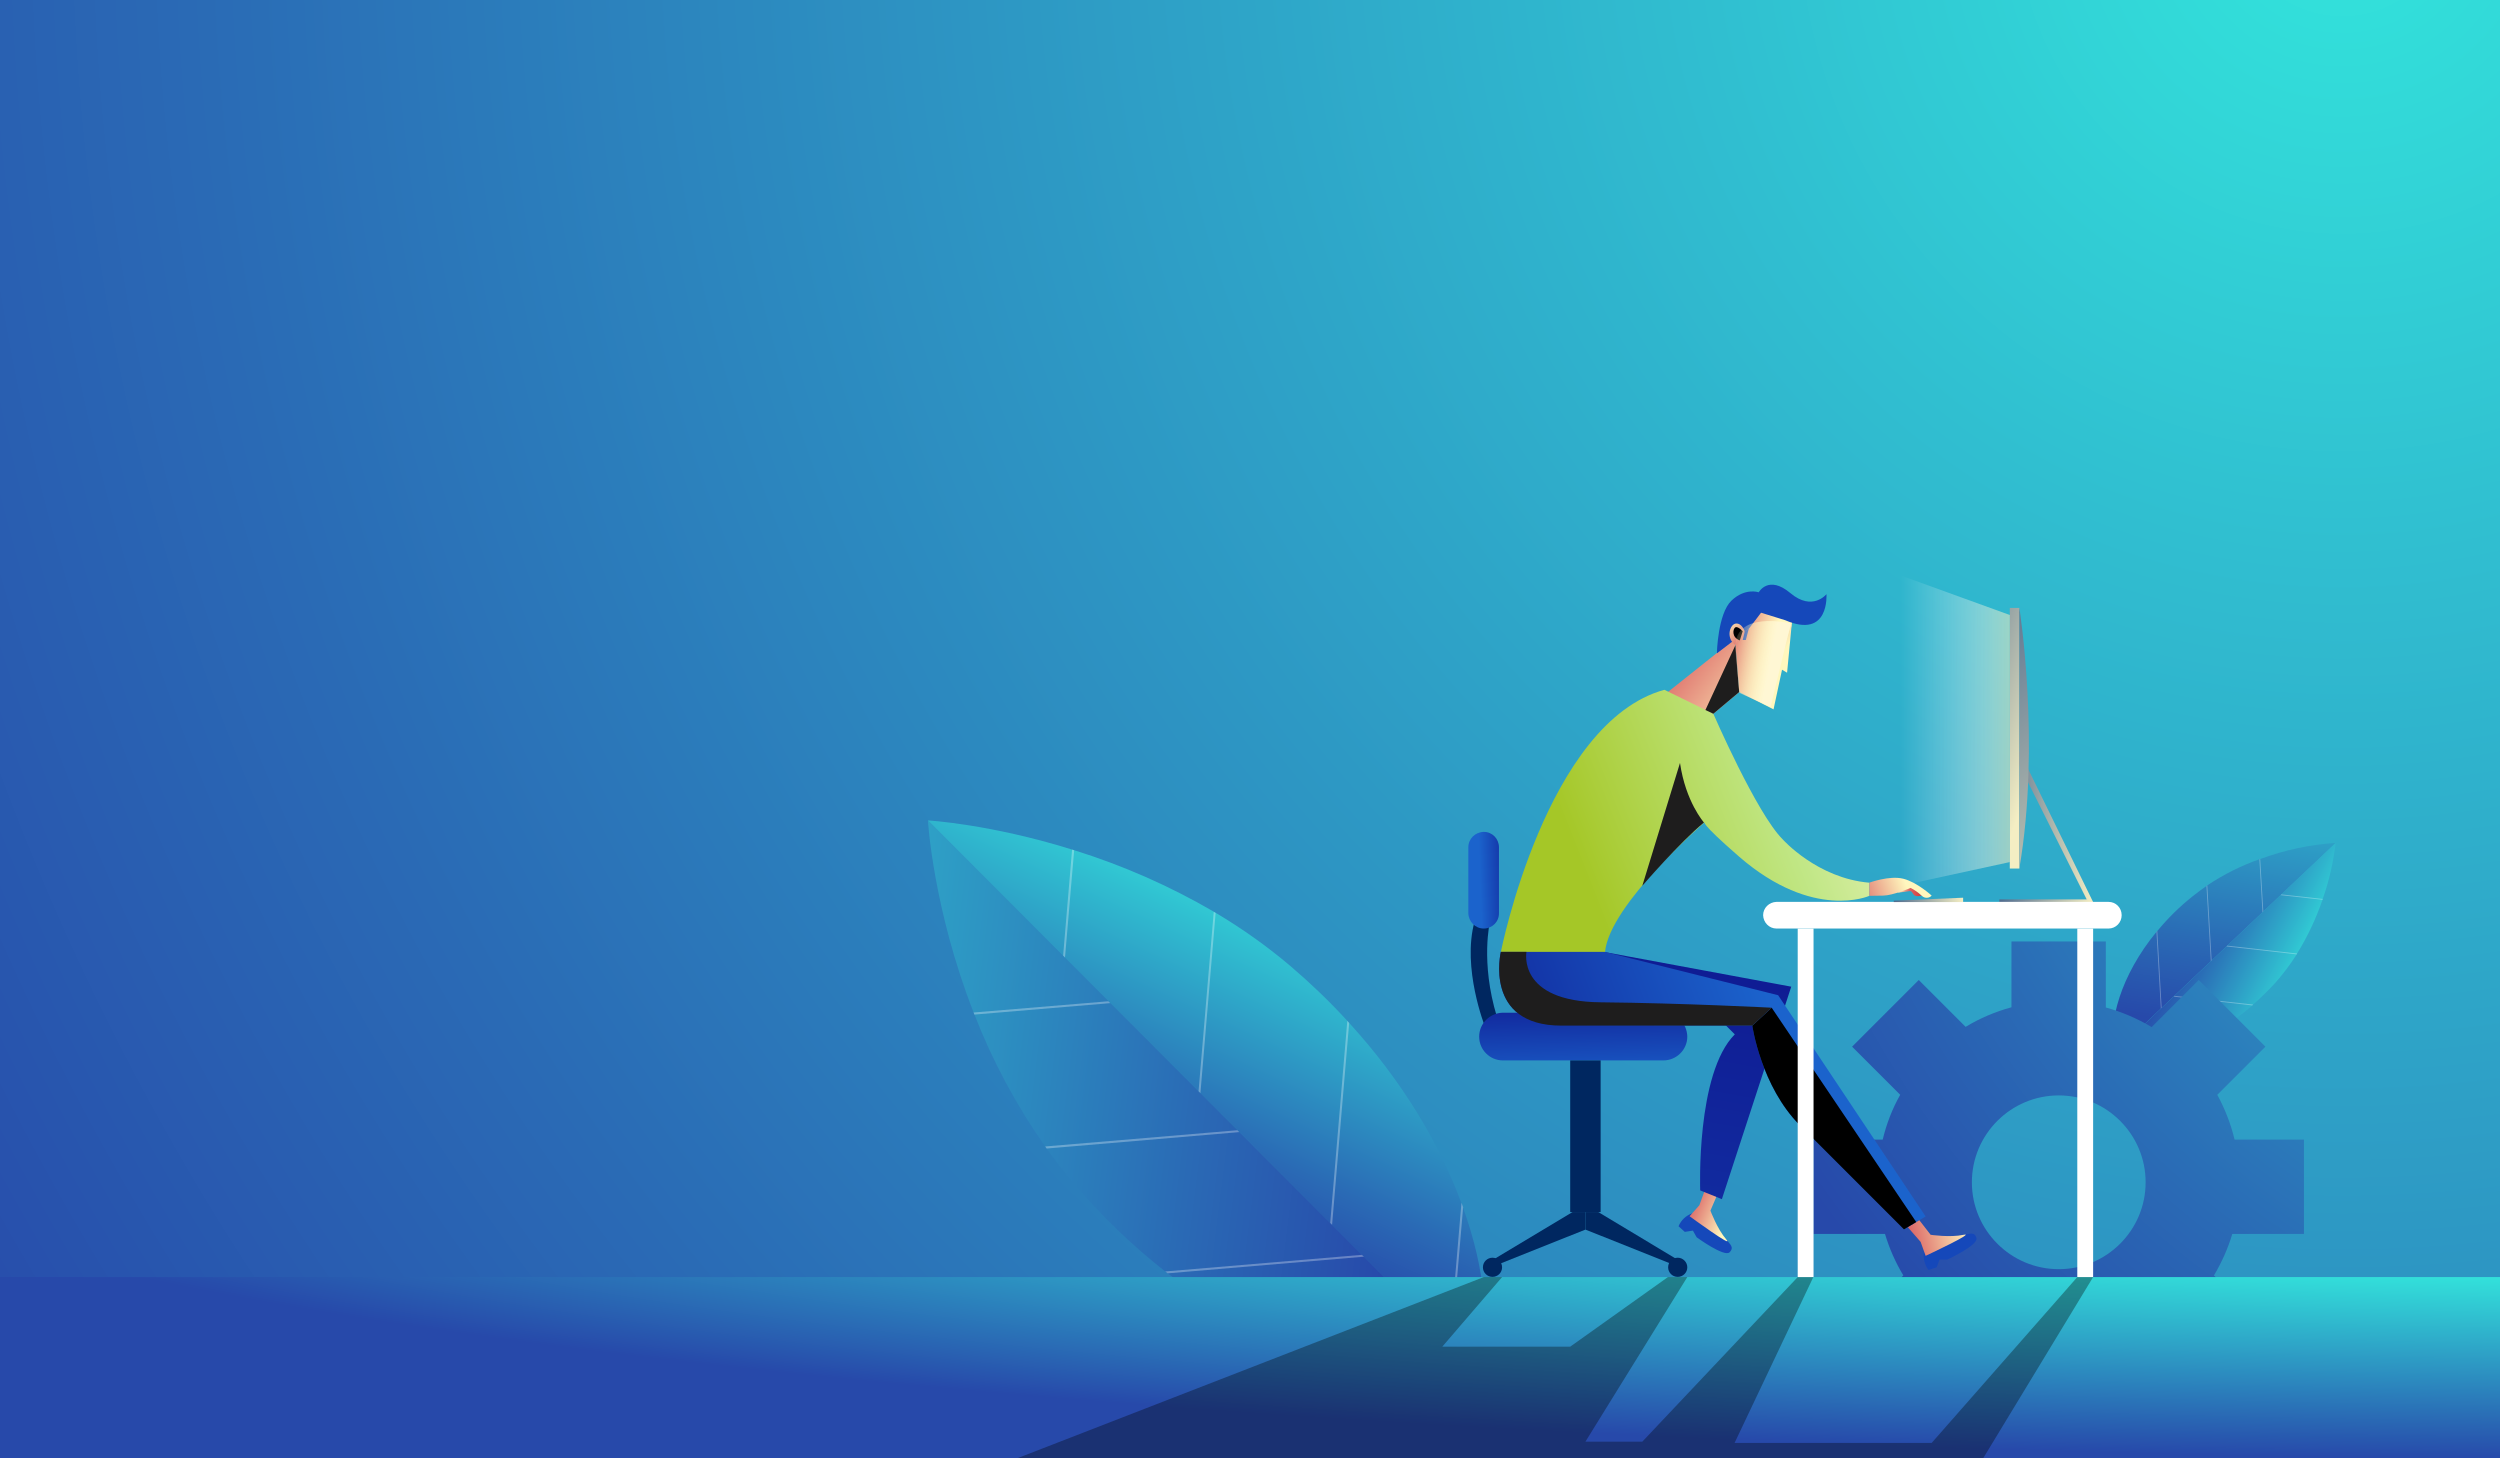 <?xml version="1.0" encoding="utf-8"?>
<!-- Generator: Adobe Illustrator 25.0.1, SVG Export Plug-In . SVG Version: 6.00 Build 0)  -->
<svg version="1.1" id="Layer_1" xmlns="http://www.w3.org/2000/svg" xmlns:xlink="http://www.w3.org/1999/xlink" x="0px" y="0px"
	 viewBox="0 0 1200 700" style="enable-background:new 0 0 1200 700;" xml:space="preserve">
<rect x="0" y="0" width="1200" height="700" fill="#808080" stroke="none"/>
<style type="text/css">
	.st0{fill:url(#SVGID_1_);}
	.st1{fill:url(#SVGID_2_);}
	.st2{opacity:0.3;fill:#FFFFFF;enable-background:new    ;}
	.st3{fill:url(#SVGID_3_);}
	.st4{fill:url(#SVGID_4_);}
	.st5{fill:url(#SVGID_5_);}
	.st6{fill:url(#SVGID_6_);}
	.st7{fill:url(#SVGID_7_);}
	.st8{opacity:0.33;fill:url(#SVGID_8_);enable-background:new    ;}
	.st9{fill:#002760;}
	.st10{fill:url(#SVGID_9_);}
	.st11{fill:#1548BA;}
	.st12{fill:url(#SVGID_10_);}
	.st13{fill:url(#SVGID_11_);}
	.st14{fill:url(#SVGID_12_);}
	.st15{fill:url(#SVGID_13_);}
	.st16{fill:url(#SVGID_14_);}
	.st17{fill:url(#SVGID_15_);}
	.st18{fill:url(#SVGID_16_);}
	.st19{fill:url(#SVGID_17_);}
	.st20{fill:url(#SVGID_18_);}
	.st21{fill:url(#SVGID_19_);}
	.st22{fill:url(#SVGID_20_);}
	.st23{fill:url(#SVGID_21_);}
	.st24{fill:#FFFFFF;}
	.st25{fill:url(#SVGID_22_);}
	.st26{fill:url(#SVGID_23_);}
	.st27{fill:url(#SVGID_24_);}
	.st28{fill:url(#SVGID_25_);}
	.st29{fill:url(#SVGID_26_);}
	.st30{fill:url(#SVGID_27_);}
	.st31{fill:#1E1D1D;}
	.st32{fill:url(#SVGID_28_);}
	.st33{fill:url(#SVGID_29_);}
	.st34{opacity:0.54;fill:url(#SVGID_30_);}
</style>
<radialGradient id="SVGID_1_" cx="1124.32" cy="680.42" r="1361.96" gradientTransform="matrix(1 0 0 -1 0 636)" gradientUnits="userSpaceOnUse">
	<stop  offset="0" style="stop-color:#33E5DC"/>
	<stop  offset="0.23" style="stop-color:#30BED0"/>
	<stop  offset="0.76" style="stop-color:#2A6AB5"/>
	<stop  offset="1" style="stop-color:#2749AA"/>
</radialGradient>
<rect class="st0" width="1200" height="700"/>
<g>
	
		<linearGradient id="SVGID_2_" gradientUnits="userSpaceOnUse" x1="351.255" y1="1404.072" x2="452.425" y2="1273.762" gradientTransform="matrix(0.69 0.73 0.73 -0.69 -181.17 1041.45)">
		<stop  offset="0" style="stop-color:#33E5DC"/>
		<stop  offset="0.23" style="stop-color:#30BED0"/>
		<stop  offset="0.76" style="stop-color:#2A6AB5"/>
		<stop  offset="1" style="stop-color:#2749AA"/>
	</linearGradient>
	<path class="st1" d="M1121.1,404.6l-106,100.5c-3.5-14,2.8-36.9,20-57.8c0.1-0.1,0.2-0.3,0.4-0.4c5.1-6.2,10.8-11.8,17.1-16.8
		c2.2-1.7,4.4-3.4,6.6-4.9l0.4-0.3c7.8-5.2,16.2-9.4,25-12.5l0.4-0.1C1096.6,408,1108.8,405.4,1121.1,404.6z"/>
	<path class="st2" d="M1086.4,437.6l-0.4,0.4l-1.5-25.5l0.4-0.1L1086.4,437.6z"/>
	<path class="st2" d="M1061.6,461.1l-0.4,0.4l-2.1-36.2l0.4-0.3L1061.6,461.1z"/>
	<path class="st2" d="M1037.6,483.8l-0.4,0.4l-2.1-36.9c0.1-0.1,0.2-0.3,0.4-0.4L1037.6,483.8z"/>
	
		<linearGradient id="SVGID_3_" gradientUnits="userSpaceOnUse" x1="470.252" y1="1319.688" x2="409.812" y2="1297.648" gradientTransform="matrix(0.69 0.73 0.73 -0.69 -181.17 1041.45)">
		<stop  offset="0" style="stop-color:#33E5DC"/>
		<stop  offset="0.23" style="stop-color:#30BED0"/>
		<stop  offset="0.76" style="stop-color:#2A6AB5"/>
		<stop  offset="1" style="stop-color:#2749AA"/>
	</linearGradient>
	<path class="st3" d="M1081.5,482.2l-0.4,0.4l0,0c-10,8.8-21.7,15.6-34.2,20.1l-0.9,0.3c-12,4-23,4.6-30.9,2.1l106-100.5
		c-1.1,9.2-3.1,18.2-6.2,26.9c0,0.1-0.1,0.2-0.1,0.4c-3.1,9-7.2,17.7-12.2,25.8l-0.2,0.4c-3.1,4.9-6.5,9.4-10.3,13.7
		C1088.7,475.5,1085.2,478.9,1081.5,482.2z"/>
	<path class="st2" d="M1114.8,431.9l-20.1-2.2l0.4-0.4l19.8,2.2C1114.9,431.6,1114.9,431.7,1114.8,431.9z"/>
	<path class="st2" d="M1102.4,458.1l-33.7-3.8l0.4-0.4l33.5,3.8L1102.4,458.1z"/>
	<path class="st2" d="M1081.5,482.2l-0.4,0.4l0,0l-37.7-4.2l0.4-0.4L1081.5,482.2z"/>
	<path class="st2" d="M1046.9,502.6l-0.9,0.3l-25.6-2.9l0.4-0.4L1046.9,502.6z"/>
</g>
<radialGradient id="SVGID_4_" cx="1319.81" cy="379.99" r="550.35" gradientTransform="matrix(1 0 0 -1 0 636)" gradientUnits="userSpaceOnUse">
	<stop  offset="0" style="stop-color:#33E5DC"/>
	<stop  offset="0.23" style="stop-color:#30BED0"/>
	<stop  offset="0.76" style="stop-color:#2A6AB5"/>
	<stop  offset="1" style="stop-color:#2749AA"/>
</radialGradient>
<path class="st4" d="M1105.9,592.3V547h-33.3c-1.8-7.5-4.6-14.7-8.3-21.5l23.1-23.1l-32-32l-22.6,22.6c-6.9-4.1-14.3-7.3-22-9.4
	v-31.7h-45.3v31.6c-7.7,2.1-15.1,5.2-22,9.4L921,470.4l-32,32l23.1,23.1c-3.8,6.7-6.6,14-8.4,21.5h-33.3v45.3h34.4
	c2.1,7,5,13.6,8.8,19.9l-24.7,24.7l32,32l25.3-25.3c6.1,3.4,12.6,6,19.3,7.8v36h45.3v-36c6.7-1.8,13.2-4.4,19.3-7.8l25.3,25.3l32-32
	l-24.7-24.7c3.7-6.2,6.7-12.9,8.8-19.9H1105.9z M988.2,609.2c-23,0-41.7-18.7-41.7-41.7s18.7-41.7,41.7-41.7s41.7,18.7,41.7,41.7
	S1011.2,609.2,988.2,609.2L988.2,609.2z"/>
<g>
	
		<linearGradient id="SVGID_5_" gradientUnits="userSpaceOnUse" x1="-378.116" y1="624.279" x2="-118.946" y2="290.479" gradientTransform="matrix(0.707 -0.707 -0.707 -0.707 964.441 663.096)">
		<stop  offset="0" style="stop-color:#33E5DC"/>
		<stop  offset="0.23" style="stop-color:#30BED0"/>
		<stop  offset="0.76" style="stop-color:#2A6AB5"/>
		<stop  offset="1" style="stop-color:#2749AA"/>
	</linearGradient>
	<path class="st5" d="M445.4,393.8l264.5,264.5c-35.5,10-94.6-4.6-149.4-47.1c-0.4-0.3-0.8-0.6-1.2-0.9
		c-16.1-12.7-30.9-26.9-44.1-42.6c-4.6-5.4-8.9-10.9-12.9-16.5c-0.2-0.3-0.5-0.6-0.7-1c-13.8-19.7-25.2-40.9-33.9-63.3l-0.4-1
		C447.8,435.9,445.4,393.8,445.4,393.8z"/>
	<path class="st2" d="M532.1,480.6l0.9,0.9l-65.3,5.5l-0.4-1L532.1,480.6z"/>
	<path class="st2" d="M594.1,542.5l0.9,0.9l-92.6,7.9c-0.2-0.3-0.5-0.6-0.7-1L594.1,542.5z"/>
	<path class="st2" d="M653.9,602.3l0.9,0.9l-94.3,8c-0.4-0.3-0.8-0.6-1.2-0.9L653.9,602.3z"/>
	
		<linearGradient id="SVGID_6_" gradientUnits="userSpaceOnUse" x1="-72.207" y1="408.519" x2="-227.006" y2="352.049" gradientTransform="matrix(0.707 -0.707 -0.707 -0.707 964.441 663.096)">
		<stop  offset="0" style="stop-color:#33E5DC"/>
		<stop  offset="0.23" style="stop-color:#30BED0"/>
		<stop  offset="0.76" style="stop-color:#2A6AB5"/>
		<stop  offset="1" style="stop-color:#2749AA"/>
	</linearGradient>
	<path class="st6" d="M646.7,490c0.3,0.3,0.6,0.7,0.9,1l0,0c25.6,28,43.4,58.1,53.8,86.3c0.3,0.8,0.6,1.5,0.8,2.2
		c11,30.5,13.3,58.6,7.6,78.9L445.4,393.8c0,0,29.8,1.7,69.2,14l1,0.3c23.4,7.3,45.9,17.2,67,29.5l1,0.6c12.6,7.5,24.6,16,35.8,25.5
		C629,471.9,638.2,480.7,646.7,490z"/>
	<path class="st2" d="M515.6,408.1l-4.4,51.5l-0.9-0.9l4.3-50.9L515.6,408.1z"/>
	<path class="st2" d="M583.5,438.2l-7.3,86.5l-0.9-0.9l7.3-86.1L583.5,438.2z"/>
	<path class="st2" d="M646.7,490c0.3,0.3,0.6,0.7,0.9,1l0,0l-8.2,96.9l-0.9-0.9L646.7,490z"/>
	<path class="st2" d="M701.5,577.3c0.3,0.8,0.6,1.5,0.8,2.2l-5.6,65.7l-0.9-0.9L701.5,577.3z"/>
</g>
<radialGradient id="SVGID_7_" cx="1314.23" cy="-50.51" r="1428.11" gradientTransform="matrix(1 0 0 -0.12 0 523.69)" gradientUnits="userSpaceOnUse">
	<stop  offset="0" style="stop-color:#FCFFC0"/>
	<stop  offset="0.48" style="stop-color:#33E5DC"/>
	<stop  offset="1" style="stop-color:#2749AA"/>
</radialGradient>
<rect y="613" class="st7" width="1200" height="87"/>
<g id="Layer_4">
	<g>
		
			<linearGradient id="SVGID_8_" gradientUnits="userSpaceOnUse" x1="621.673" y1="-209.449" x2="928.163" y2="243.691" gradientTransform="matrix(1 0 0 -1 0 636)">
			<stop  offset="0" style="stop-color:#000000"/>
			<stop  offset="1" style="stop-color:#000000"/>
		</linearGradient>
		<polyline class="st8" points="1004.7,613 951.9,700 488.2,700 712.2,613 721,613 692.3,646.4 753.7,646.4 800.6,613 809.9,613 
			761,692 788.3,692 862.9,613 870.4,613 832.6,692.6 927.2,692.6 997.1,613 1004.7,613 		"/>
	</g>
</g>
<g id="Layer_2_1_">
	<g>
		<path class="st9" d="M715.2,442.3c0,0-4.7,19.4,3.3,45.7l-5.7,4.8c0,0-11.2-28.2-5-50.5H715.2z"/>
		
			<linearGradient id="SVGID_9_" gradientUnits="userSpaceOnUse" x1="959.7" y1="239.25" x2="1004.7" y2="239.25" gradientTransform="matrix(1 0 0 -1 0 636)">
			<stop  offset="0" style="stop-color:#4F6B8E"/>
			<stop  offset="1" style="stop-color:#F4EEC3"/>
		</linearGradient>
		<polygon class="st10" points="969.3,360.5 1004.7,433 959.7,433 959.7,431.7 1001.6,431.7 969.3,367.2 		"/>
		<path class="st11" d="M829.3,595.7c0.7,1.3,3.4,2.9,0.9,5.4s-15.8-7.2-15.8-7.2l-1.8-3.2l-3.9,0.6l-3-2.7c1.2-2.9,3.6-5.2,6.6-6.2
			L829.3,595.7z"/>
		
			<linearGradient id="SVGID_10_" gradientUnits="userSpaceOnUse" x1="829.851" y1="50.982" x2="793.191" y2="66.182" gradientTransform="matrix(1 0 0 -1 0 636)">
			<stop  offset="0" style="stop-color:#FFF7BD"/>
			<stop  offset="0.49" style="stop-color:#DB6565"/>
			<stop  offset="1" style="stop-color:#D63838"/>
		</linearGradient>
		<path class="st12" d="M825,571.8l-4,9.3c0,0,3.3,8.9,7.6,13.8S811,583.8,811,583.8l4.7-5.3l3.2-8.8L825,571.8z"/>
		<path class="st11" d="M943.6,592.5c1.5,0,4.2-1.6,5.1,1.8s-14,10.3-14,10.3H931l-1.4,3.7l-3.9,1.3c-1.9-2.5-2.7-5.7-2.2-8.8
			L943.6,592.5z"/>
		
			<linearGradient id="SVGID_11_" gradientUnits="userSpaceOnUse" x1="944.922" y1="47.331" x2="887.792" y2="34.441" gradientTransform="matrix(1 0 0 -1 0 636)">
			<stop  offset="0" style="stop-color:#FFF7BD"/>
			<stop  offset="0.49" style="stop-color:#DB6565"/>
			<stop  offset="1" style="stop-color:#D63838"/>
		</linearGradient>
		<path class="st13" d="M920.5,584.7l6.2,8c0,0,9.4,1.4,15.8,0s-18.2,10.1-18.2,10.1l-2.4-6.7l-6.2-7.1L920.5,584.7z"/>
		
			<linearGradient id="SVGID_12_" gradientUnits="userSpaceOnUse" x1="910.9" y1="208.524" x2="922.44" y2="208.524" gradientTransform="matrix(1 0 0 -1 0 636)">
			<stop  offset="0" style="stop-color:#FFF7BD"/>
			<stop  offset="0.49" style="stop-color:#DB6565"/>
			<stop  offset="1" style="stop-color:#D63838"/>
		</linearGradient>
		<path class="st14" d="M922.4,429.9c0,0-3.1,0.9-4-0.7s-1.5-1.5-1.5-1.5l-6,0.8l5.8-3.7L922.4,429.9z"/>
		
			<linearGradient id="SVGID_13_" gradientUnits="userSpaceOnUse" x1="759.261" y1="164.9" x2="760.581" y2="114.03" gradientTransform="matrix(1 0 0 -1 0 636)">
			<stop  offset="0" style="stop-color:#0E158E"/>
			<stop  offset="1" style="stop-color:#1B63CC"/>
		</linearGradient>
		<path class="st15" d="M798.4,509h-77c-6.3,0-11.4-5.1-11.4-11.4l0,0c0-6.3,5.1-11.4,11.4-11.5h77c6.3,0,11.4,5.1,11.5,11.5l0,0
			C809.9,503.9,804.7,509,798.4,509z"/>
		
			<linearGradient id="SVGID_14_" gradientUnits="userSpaceOnUse" x1="816.246" y1="223.123" x2="714.526" y2="-349.577" gradientTransform="matrix(1 0 0 -1 0 636)">
			<stop  offset="0" style="stop-color:#0E158E"/>
			<stop  offset="1" style="stop-color:#1B63CC"/>
		</linearGradient>
		<path class="st16" d="M770.3,457l89.5,16.6l-33.3,102l-10.4-4.2c0,0-2.1-56.2,16.6-74.9L820.2,484c0,0-68.7-10.4-68.7-12.5
			S770.3,457,770.3,457z"/>
		
			<linearGradient id="SVGID_15_" gradientUnits="userSpaceOnUse" x1="850.779" y1="321.422" x2="808.198" y2="329.722" gradientTransform="matrix(1 0 0 -1 0 636)">
			<stop  offset="0" style="stop-color:#FFF7BD"/>
			<stop  offset="0.49" style="stop-color:#DB6565"/>
			<stop  offset="1" style="stop-color:#D63838"/>
		</linearGradient>
		<path class="st17" d="M832.8,307.2l2.1,25l16.4,8.3l10.6-49.5C861.8,291,830.7,282.3,832.8,307.2z"/>
		
			<linearGradient id="SVGID_16_" gradientUnits="userSpaceOnUse" x1="848.115" y1="290.251" x2="759.815" y2="359.391" gradientTransform="matrix(1 0 0 -1 0 636)">
			<stop  offset="0" style="stop-color:#FFF7BD"/>
			<stop  offset="0.49" style="stop-color:#DB6565"/>
			<stop  offset="1" style="stop-color:#D63838"/>
		</linearGradient>
		<polygon class="st18" points="832.7,306.6 798.4,333.9 822.4,342.6 834.8,332.2 		"/>
		<path class="st11" d="M824.1,313.6c0,0,0.4-19,7-25.3s13.1-4,13.1-4s4.6-8.5,15.2,0.4s17.3,0.5,17.3,0.5s1.6,21.7-19.8,12.5
			l-11.6-3.6l-5.7,7.5C839.5,301.5,833.1,306.9,824.1,313.6z"/>
		
			<linearGradient id="SVGID_17_" gradientUnits="userSpaceOnUse" x1="933.055" y1="289.077" x2="758.675" y2="220.377" gradientTransform="matrix(1 0 0 -1 0 636)">
			<stop  offset="0" style="stop-color:#FFF6D2"/>
			<stop  offset="0.47" style="stop-color:#C1E786"/>
			<stop  offset="0.999" style="stop-color:#A5C727"/>
		</linearGradient>
		<path class="st19" d="M720.4,457c0,0,21.8-110.3,78.5-125.9l23.5,11.5c0,0,20.8,47.9,33.3,60.3c0,0,16.6,18.7,41.6,20.8v6.3
			c0,0-26.8,12.1-62.4-18.7c-19.8-17.2-16.6-16.7-16.6-16.7s-45.8,39.5-47.9,62.4L720.4,457L720.4,457z"/>
		
			<linearGradient id="SVGID_18_" gradientUnits="userSpaceOnUse" x1="691.621" y1="66.54" x2="859.401" y2="127.969" gradientTransform="matrix(1 0 0 -1 0 636)">
			<stop  offset="0" style="stop-color:#0E158E"/>
			<stop  offset="1" style="stop-color:#1B63CC"/>
		</linearGradient>
		<path class="st20" d="M924.3,583.9l-4.5,2.7l-5.9,3.5L864,540.2c-18.7-18.7-22.9-47.9-22.9-47.9h-91.6
			c-37.5,0-29.1-35.4-29.1-35.4h49.9l83.2,20.8L924.3,583.9z"/>
		<g>
			
				<linearGradient id="SVGID_19_" gradientUnits="userSpaceOnUse" x1="734.165" y1="61.464" x2="907.368" y2="105.513" gradientTransform="matrix(1 0 0 -1 0 636)">
				<stop  offset="0" style="stop-color:#000000"/>
				<stop  offset="1" style="stop-color:#000000"/>
			</linearGradient>
			<path class="st21" d="M850.4,483.7l69.4,102.9l-5.9,3.5L864,540.2c-18.7-18.7-22.9-47.9-22.9-47.9"/>
		</g>
		<rect x="753.7" y="509" class="st9" width="14.6" height="72.8"/>
		<polygon class="st9" points="754.8,581.8 713.1,606.8 719.4,606.8 761,590.2 761,581.8 		"/>
		<polygon class="st9" points="767.2,581.8 808.8,606.8 802.6,606.8 761,590.2 761,581.8 		"/>
		<path class="st9" d="M721,608.3c0,2.6-2.1,4.6-4.6,4.6c-2.6,0-4.6-2.1-4.6-4.6c0-2.6,2.1-4.6,4.6-4.6S721,605.8,721,608.3
			L721,608.3z"/>
		<path class="st9" d="M809.9,608.3c0,2.6-2.1,4.6-4.6,4.6c-2.6,0-4.6-2.1-4.6-4.6c0-2.6,2.1-4.6,4.6-4.6
			C807.8,603.7,809.9,605.8,809.9,608.3L809.9,608.3z"/>
		
			<linearGradient id="SVGID_20_" gradientUnits="userSpaceOnUse" x1="729.288" y1="214.097" x2="710.458" y2="213.437" gradientTransform="matrix(1 0 0 -1 0 636)">
			<stop  offset="0" style="stop-color:#0E158E"/>
			<stop  offset="1" style="stop-color:#1B63CC"/>
		</linearGradient>
		<path class="st22" d="M712.2,445.7L712.2,445.7c-4.1,0-7.3-3.3-7.4-7.4v-31.6c0-4.1,3.3-7.3,7.4-7.4l0,0c4.1,0,7.3,3.3,7.3,7.4
			v31.5C719.6,442.4,716.3,445.7,712.2,445.7z"/>
		
			<linearGradient id="SVGID_21_" gradientUnits="userSpaceOnUse" x1="915.366" y1="210.182" x2="865.826" y2="191.902" gradientTransform="matrix(1 0 0 -1 0 636)">
			<stop  offset="0" style="stop-color:#FFF7BD"/>
			<stop  offset="0.49" style="stop-color:#DB6565"/>
			<stop  offset="1" style="stop-color:#D63838"/>
		</linearGradient>
		<path class="st23" d="M897.2,423.7c0,0,9.7-3.6,16.4-1.9s13.6,8.1,13.6,8.1c-1.2,1.3-3.3,1.4-4.6,0.2c-0.1-0.1-0.1-0.1-0.2-0.2
			c-1.6-1.5-3.4-2.7-5.3-3.7c0,0-8.4,3.6-13.2,3.7s-6.6,0.1-6.6,0.1v-6.3L897.2,423.7L897.2,423.7z"/>
		<path class="st24" d="M1012.1,445.7H852.7c-3.5,0-6.3-2.9-6.4-6.4l0,0c0-3.5,2.9-6.3,6.4-6.4h159.4c3.5,0,6.3,2.8,6.3,6.4l0,0
			C1018.4,442.8,1015.6,445.7,1012.1,445.7z"/>
		<rect x="997.1" y="445.7" class="st24" width="7.6" height="167.3"/>
		<rect x="862.9" y="445.7" class="st24" width="7.6" height="167.3"/>
		
			<linearGradient id="SVGID_22_" gradientUnits="userSpaceOnUse" x1="918.502" y1="298.769" x2="980.262" y2="276.969" gradientTransform="matrix(1 0 0 -1 0 636)">
			<stop  offset="0" style="stop-color:#4F6B8E"/>
			<stop  offset="1" style="stop-color:#F4EEC3"/>
		</linearGradient>
		<rect x="964.7" y="291.8" class="st25" width="4.6" height="125.1"/>
		
			<linearGradient id="SVGID_23_" gradientUnits="userSpaceOnUse" x1="909" y1="204.05" x2="942.3" y2="204.05" gradientTransform="matrix(1 0 0 -1 0 636)">
			<stop  offset="0" style="stop-color:#4F6B8E"/>
			<stop  offset="1" style="stop-color:#F4EEC3"/>
		</linearGradient>
		<polygon class="st26" points="909,432.3 942.3,430.9 942.3,433 909,433 		"/>
		
			<linearGradient id="SVGID_24_" gradientUnits="userSpaceOnUse" x1="828.495" y1="338.124" x2="846.745" y2="315.584" gradientTransform="matrix(1 0 0 -1 0 636)">
			<stop  offset="0" style="stop-color:#FFF7BD"/>
			<stop  offset="0.49" style="stop-color:#DB6565"/>
			<stop  offset="1" style="stop-color:#D63838"/>
		</linearGradient>
		<path class="st27" d="M837.5,303.1c0,0-1.3-4-4.2-3.8s-5.1,6.8-0.4,10.3L837.5,303.1z"/>
		<polygon class="st11" points="839.5,301.5 838,307.2 836.5,307.2 837.5,303.1 		"/>
		
			<linearGradient id="SVGID_25_" gradientUnits="userSpaceOnUse" x1="925.577" y1="341.411" x2="1044.744" y2="178.67" gradientTransform="matrix(1 0 0 -1 0 636)">
			<stop  offset="0" style="stop-color:#4F6B8E"/>
			<stop  offset="1" style="stop-color:#F4EEC3"/>
		</linearGradient>
		<path class="st28" d="M969.3,291.8c0,0,10.3,65,0,125V291.8z"/>
	</g>
	<g>
		
			<linearGradient id="SVGID_26_" gradientUnits="userSpaceOnUse" x1="875.756" y1="305.876" x2="825.337" y2="337.476" gradientTransform="matrix(1 0 0 -1 0 636)">
			<stop  offset="0" style="stop-color:#000000"/>
			<stop  offset="1" style="stop-color:#000000"/>
		</linearGradient>
		<path class="st29" d="M835.1,307.4l1.4-4.4c0,0-2.3-2.5-3.5-1.9S831,305.9,835.1,307.4z"/>
	</g>
	
		<linearGradient id="SVGID_27_" gradientUnits="userSpaceOnUse" x1="857.727" y1="325.672" x2="815.337" y2="357.272" gradientTransform="matrix(1 0 0 -1 0 636)">
		<stop  offset="0" style="stop-color:#FFF7BD"/>
		<stop  offset="0.49" style="stop-color:#DB6565"/>
		<stop  offset="1" style="stop-color:#D63838"/>
	</linearGradient>
	<polygon class="st30" points="853.4,320.3 857.8,322.9 860.1,298.9 	"/>
</g>
<g>
	<g>
		<g>
			<path class="st31" d="M841.1,492.3h-91.6c-37.5,0-29.1-35.4-29.1-35.4h12.3c0,0-4.6,23.8,35.5,24.2s82.2,2.6,82.2,2.6"/>
		</g>
		<g>
			<path class="st31" d="M817.9,394.8c0,0-8.8-9.9-11.5-28.6l-18.1,59C788.3,425.2,806.2,404.4,817.9,394.8z"/>
		</g>
		<g>
			<polygon class="st31" points="833,309.7 818.6,340.8 822.4,342.6 834.8,332.2 			"/>
		</g>
	</g>
	
		<linearGradient id="SVGID_28_" gradientUnits="userSpaceOnUse" x1="849.871" y1="317.602" x2="810.716" y2="325.235" gradientTransform="matrix(1 0 0 -1 0 636)">
		<stop  offset="0" style="stop-color:#FFF7D4"/>
		<stop  offset="8.733455e-02" style="stop-color:#FFF7CD;stop-opacity:0.838"/>
		<stop  offset="0.315" style="stop-color:#FFF7C1;stop-opacity:0.416"/>
		<stop  offset="0.539" style="stop-color:#FFF7BD;stop-opacity:0"/>
	</linearGradient>
	<path class="st32" d="M833,312.4l1.9,20.2l15,6.7l9.7-40.1C859.5,299.3,831.1,292.3,833,312.4z"/>
</g>
<g>
	<linearGradient id="SVGID_29_" gradientUnits="userSpaceOnUse" x1="1319.412" y1="193.012" x2="1373.158" y2="192.863">
		<stop  offset="0" style="stop-color:#FFFFFF;stop-opacity:0"/>
		<stop  offset="0.325" style="stop-color:#FEFEFC;stop-opacity:0.325"/>
		<stop  offset="0.553" style="stop-color:#FDFCF3;stop-opacity:0.553"/>
		<stop  offset="0.75" style="stop-color:#FAF7E4;stop-opacity:0.75"/>
		<stop  offset="0.929" style="stop-color:#F6F1CE;stop-opacity:0.929"/>
		<stop  offset="1" style="stop-color:#F4EEC3"/>
	</linearGradient>
	<polygon class="st33" points="1373,137.8 1319.2,118.3 1320.5,267.8 1373,256.4 	"/>
</g>
<linearGradient id="SVGID_30_" gradientUnits="userSpaceOnUse" x1="912.464" y1="350.45" x2="966.264" y2="350.45">
	<stop  offset="0" style="stop-color:#FFFFFF;stop-opacity:0"/>
	<stop  offset="0.288" style="stop-color:#FEFEFC;stop-opacity:0.302"/>
	<stop  offset="0.512" style="stop-color:#FDFBF2;stop-opacity:0.537"/>
	<stop  offset="0.714" style="stop-color:#FAF7E2;stop-opacity:0.75"/>
	<stop  offset="0.902" style="stop-color:#F5F0CA;stop-opacity:0.948"/>
	<stop  offset="0.952" style="stop-color:#F4EEC3"/>
</linearGradient>
<polygon class="st34" points="964.7,295.2 910.9,275.7 912.2,425.2 964.7,413.8 "/>
</svg>
